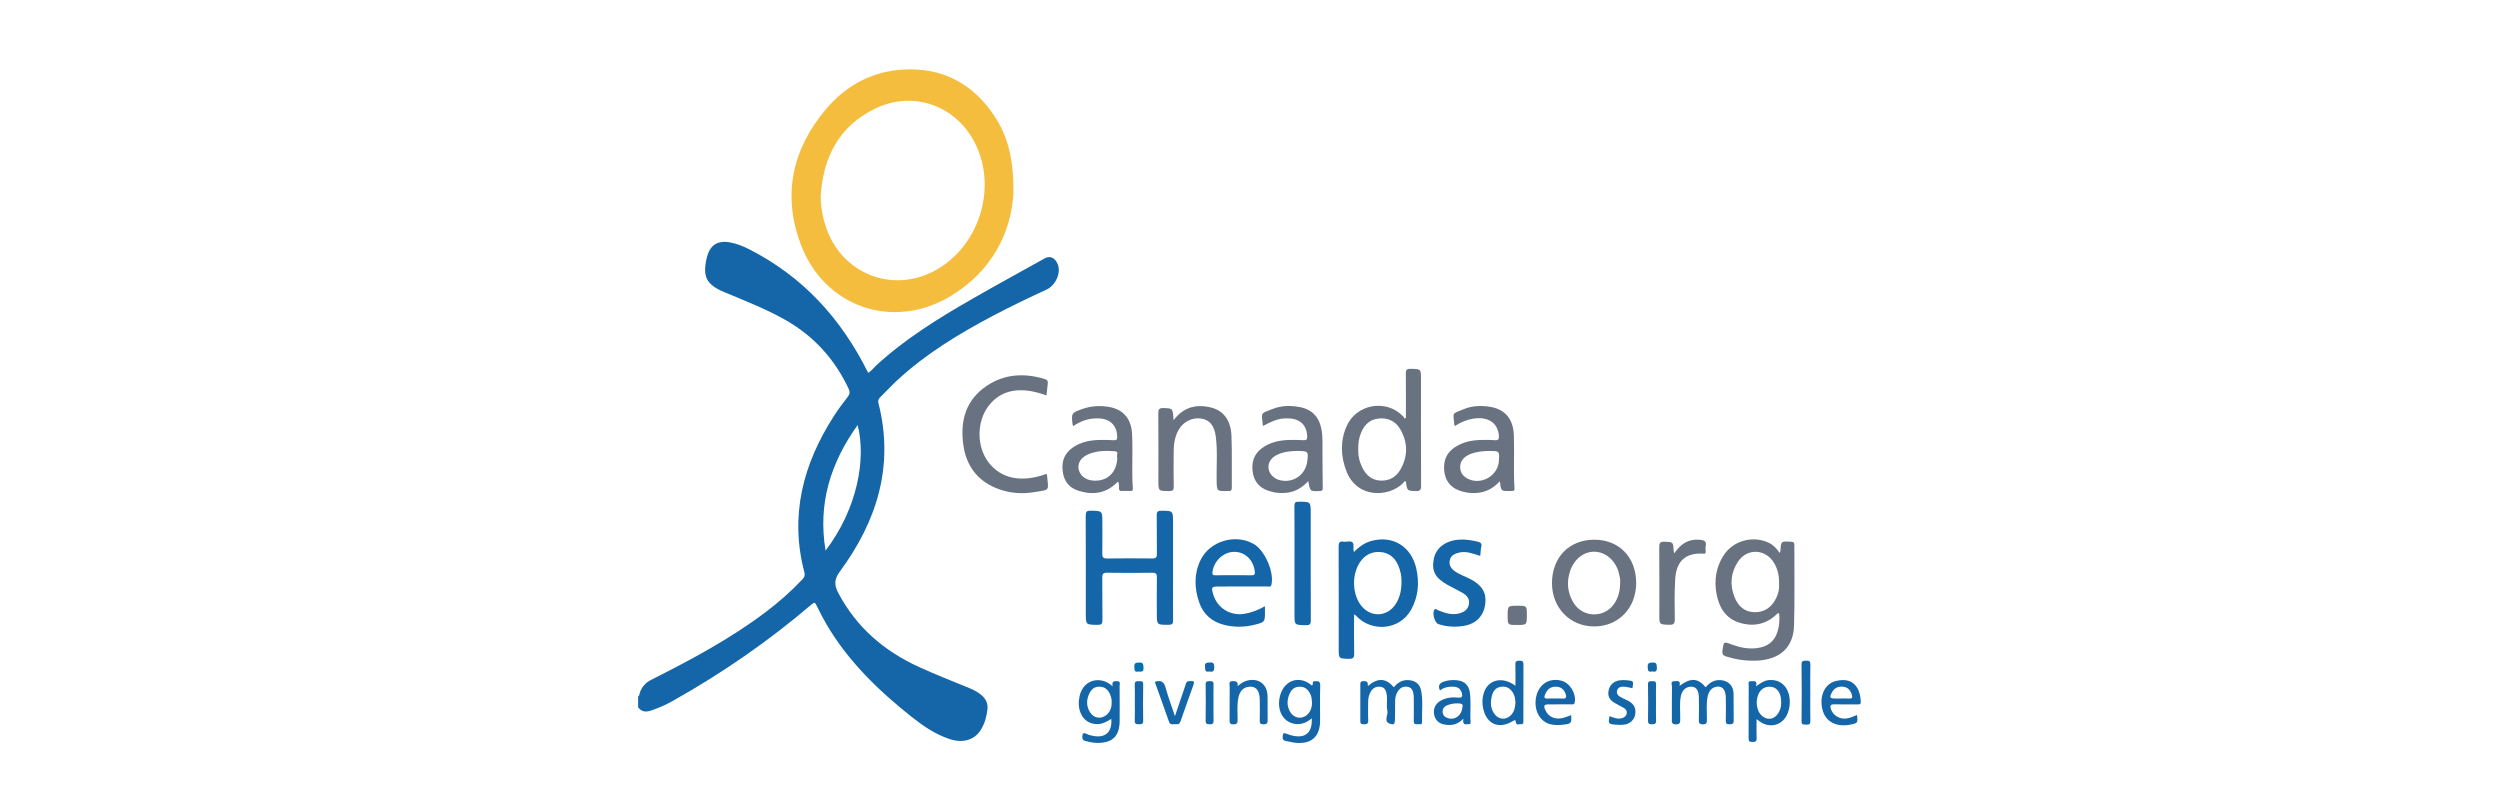 <svg xmlns="http://www.w3.org/2000/svg" xml:space="preserve" width="185mm" height="60mm" style="shape-rendering:geometricPrecision;text-rendering:geometricPrecision;image-rendering:optimizeQuality;fill-rule:evenodd;clip-rule:evenodd" viewBox="0 0 18500 6000"><defs><style>.fil0{fill:#1466a9}.fil2{fill:#687281}</style></defs><g id="Слой_x0020_1_1"><g id="CanadaHelps_idPrxVkTMz_1.svg"><g id="icon-_x002f_ðŸ_x201c__x00b1_-logo"><g id="Group"><path id="Fill-1" d="M6109.32 4074.28c237.21-312.24 301.08-680.61 237.32-929.03-198.89 277.65-295.91 579.99-237.32 929.03m-1387.2 1079.47c11.77-7.32 9.64-21.14 13.82-31.72 16.23-41.31 41.6-70.6 83.04-91.5 293.89-148.13 584.31-302.56 847.91-501.87 96.89-73.25 187.89-153.22 271.2-241.88 14.2-15.13 20.35-28.79 14.86-49.56-111.25-421.32-11-803.08 218.85-1159.94 30.99-48.09 65.11-94.37 100.54-139.3 16.31-20.67 18.75-37.06 7.67-60.78-101.25-216.56-253.63-385.96-461.08-505.54-139.98-80.68-290.16-139.14-438.52-201.57-7.35-3.1-14.91-5.7-22.27-8.82-130.5-55.55-160.34-113.67-128.69-250.74 22.56-97.91 80.92-135.57 179.41-115.42 45.93 9.37 89.24 26.36 130.97 47.45 400.57 202.36 685.92 515.73 884.49 916.3 22.46-11.84 37.72-34.19 56.79-51.82 216.96-200.38 466.67-353.68 721.16-499.63 175.49-100.69 353.11-197.66 529.88-296.09 38.93-21.67 76.22-3.68 95.58 45.28 25.03 63.21-16.02 155.69-84.73 187.15-131.97 60.41-262.66 123.36-391.06 190.99-256.49 135.07-503.2 284.87-716.88 483.29-41.94 38.92-80.5 81.47-121.44 121.5-12.79 12.52-17.83 25.05-13.37 42.62 118.42 464.41-10.35 873.86-285.3 1246.98-44.38 60.22-41.7 102.27-10 161.91 134.46 252.92 338.69 427.52 596.28 544.99 114.98 52.48 232.35 99.14 349.43 146.63 38.24 15.49 76.35 31.51 108.81 58.09 34.32 28.1 53 63.69 47.67 108.29-6.49 54.52-20.49 107.81-50.43 154.24-47.38 73.46-131.76 97.46-226.94 66.66-108.26-35.06-200.49-98.81-288.11-168.61-242.09-192.85-462.78-406.06-622.07-675.31-27.76-46.93-52.63-95.62-76.71-144.58-10.43-21.22-14.58-28.13-37.22-8.77-320.04 273.5-665.11 511.27-1032.35 716.93-49.9 27.95-102.3 50.82-156.93 68.76-37.76 12.42-69.57 9.48-94.26-24.61z" class="fil0"/><path id="Fill-4" d="M6073.05 1450.53c.4 84.41 15.94 165.07 43.97 243.44 118.18 330.47 480.17 474.49 789.97 314.47 333.36-172.18 476.78-609.91 309.91-945.76-139.3-280.36-456.98-395.66-738.08-260.35-269.41 129.71-387.09 359.46-405.77 648.2m1426.25-23.45c-15.07 287.74-155.47 580.55-470.32 767.28-426.75 253.12-933.05 75.06-1105.15-390.64-134.81-364.77-60.78-700.91 188.07-995.69 147.75-175.02 340.24-279.71 570.62-293.26 289.92-17.07 517.38 103.09 677.14 345.05 98.67 149.52 141.93 316.94 139.64 567.26" style="fill:#f5bd3e"/><path id="Fill-7" d="M13165.15 4319.03c1.47-57.52-9.87-107.5-37.11-153.33-62.56-105.23-200.07-111.09-267.15-9.08-52.92 80.49-61.51 168.92-26.52 259.08 25.89 66.69 71.54 112.57 147.83 114.51 78.16 1.97 130.03-39.13 162.94-107.05 16.6-34.19 23.03-70.59 20.01-104.13m4.39-226.94c3.44-8.88 5.04-11.19 5.2-13.61 4.99-75.66 4.91-74.85 81.6-69.3 18.2 1.31 22.01 7.98 21.95 24.05-.63 198.66 3.29 397.42-2.41 595.94-4.7 163.81-106.71 253.18-279.15 259.67-75.38 2.83-148.36-7.94-220.48-30.08-27.08-8.35-34.09-18.96-29.89-47.35 9.56-64.76 7.62-65.03 69.83-41.78 58.02 21.66 117.79 33.9 179.75 27.1 92-10.08 144.79-57.54 164.41-147.99 7.82-36.06 8.79-73.15 5.04-109.1-10.32-4.83-14.16 2.1-18.49 6.22-80.13 76.64-175.41 93.66-277.5 61.2-100.66-32.02-148.6-113.12-166.93-211.55-18.35-98.65-4.7-194.06 48.88-280.73 69.05-111.67 214.28-154.27 333.59-100.14 35.01 15.89 60.8 41.57 84.6 77.45" class="fil2"/><path id="Fill-9" d="M8680.44 4205.55c0 128-.66 256.04.55 384.02.27 25.94-6.54 34.11-33.32 34.11-87.23.08-87.23 1.24-87.23-87.14 0-88.01-.91-176.04.56-264.02.42-26.06-7.28-34.38-33.59-34.12-111.99 1.24-224.03 1.52-336.02-.13-29.88-.45-34.66 11.37-34.37 37.42 1.23 104.01-.4 208.04 1.12 312.01.4 27.39-6.3 36.32-35.03 36.06-88.22-.89-88.25.4-88.25-86.25 0-239.99.53-480.04-.65-720.06-.16-29.2 6.04-38.79 36.98-38.26 86.3 1.55 86.32 0 86.32 88.19 0 76.03.92 152.06-.49 228.02-.5 26.16 4.64 37.82 34.43 37.37 111.98-1.65 224.02-1.37 336.01-.13 26.39.29 33.9-8.2 33.54-34.2-1.42-94.65.55-189.35-1.24-284.01-.55-28.68 8.59-35.37 35.98-35.06 84.7.89 84.7-.26 84.7 86.15z" class="fil0"/><path id="Fill-11" d="M10051.2 3321.63c-2.44 47.56 8.01 93.94 29.55 137.59 27.62 56.1 68.78 94.42 134.99 97.23 66.6 2.84 116.74-26.97 148.46-83.36 55.34-98.33 54.16-199.26-2.02-296.41-34.06-58.85-89.4-86.3-158.44-79.84-65.16 6.12-106.06 44.34-130.72 102.69-16.31 38.66-23.37 78.9-21.82 122.1m352.5-229.7c0-109.04 1-218.11-.68-327.16-.42-28.02 7.09-35.85 35.27-35.35 76.93 1.31 76.95-.08 76.95 76.95 0 262.66-.55 525.34.74 788 .16 31.26-7.67 40.71-39.4 39.56-63.47-2.32-63.53-.45-73.53-71.81-12.5-3.99-15.08 7.96-20.96 13.74-108.23 106.31-341.34 112.35-418.74-89.22-42.23-109.96-46.57-221.4.65-330.76 72.07-166.87 293.79-205.72 419.17-74.87 4.46 4.64 7.38 10.74 11.03 16.15 3.15-1.74 6.33-3.47 9.5-5.23" class="fil2"/><path id="Fill-13" d="M10370.88 4303.22c1.23-37.64-6.78-80.63-24.8-121.26-25.92-58.38-70.83-93.81-135.04-97.17-59.52-3.13-108.73 20.9-143.82 70.54-62.38 88.22-63.08 228.15-1.73 316.6 69.57 100.3 200.65 97.86 264.89-5.51 29.6-47.62 40.99-100.51 40.5-163.2m-350.7 242.64c0 99.41-1.28 194.67.74 289.85.68 30.99-7.2 40.55-39.11 39.63-75.22-2.21-75.27-.48-75.27-74.59 0-251.76.5-503.49-.71-755.2-.13-29.39 6.49-42.21 36.98-37.03 22.85 3.86 51.71-10.93 67.76 7.77 13.26 15.45-2.26 43.34 9.45 68.37 38.38-40.34 81.42-69.92 133.84-83.31 155.48-39.71 290.13 43.83 326.66 205.48 23.96 105.95 14.82 210.42-38.81 306-83.99 149.62-290.58 169.73-408.08 42.44-2.34-2.52-5.75-4.1-13.45-9.41" class="fil0"/><path id="Fill-15" d="M7744.18 2926.37c-192.35-71.07-337.64-43.97-430.45 79.76-86.75 115.58-87.25 295.88-1.13 411.83 92.68 124.78 244.83 156.35 430.4 89.27 1.63 1.95 4.52 3.81 4.68 5.89 9.63 123.22 30.12 108.33-98.88 129.34-85.68 13.95-170.85 7.46-252.39-20.93-157.14-54.68-246.12-168.85-268.23-331.92-23.85-175.96 18.67-330.62 173.42-434.31 132.47-88.77 278.49-96.23 429.01-50.64 18.46 5.6 25.55 15.5 22.9 34.78-4 28.78-6.28 57.78-9.33 86.93" class="fil2"/><path id="Fill-17" d="M9127.97 4256.71c43.83 0 87.69-1.19 131.47.5 23.32.89 28.79-5.91 25.95-29.1-10.37-85.31-72.07-144.87-152.35-144.37-79.71.52-150.65 66.97-160.74 149.64-2.07 16.94 1.63 24.06 20.23 23.64 45.12-1.02 90.29-.31 135.44-.31m232.64 229.59c0 17.52-.03 28.15 0 38.79.08 77.24.36 78.32-74.01 97.38-76.09 19.52-153.35 20.59-229.36 1.16-88.35-22.61-152.01-77-182.42-163.7-36.93-105.29-40.48-211.92 8.87-314.61 68.05-141.63 257.51-197.99 394.27-119.65 82.25 47.14 152.9 210.79 130.5 300.82-5.1 20.54-20.64 13.26-32.15 13.31-118.63.55-237.26.32-355.89.34-55.81 0-58.67 4.08-42.23 59.39 29.68 99.61 126.04 159.62 229.17 142.92 52.82-8.56 101.93-27.76 153.25-56.15" class="fil0"/><path id="Fill-19" d="M9596.45 3336.86c-42.44 1.53-98.25 4.34-149.31 30.49-43.49 22.3-64.52 58.31-60.03 98.94 4.44 40.02 38.68 75.82 83.01 86.82 99.88 24.82 192.49-39.68 204.02-142.08 8.19-72.59 8.06-72.7-77.69-74.17m-251.02-184.65c-11.4-108.05-18.78-89.27 71.46-125.6 64.37-25.92 132.73-26.99 200.44-14.44 92.58 17.18 145.37 74.54 162.25 168.45 9.77 54.39 5.99 108.92 6.62 163.41 1 87.91.24 175.86 2.08 263.74.39 18.8-2.21 25.08-22.43 25.95-71.15 3.04-71.12 3.91-84.46-73.67-40.13 42.83-84.76 73.38-141.9 83.62-54.08 9.66-106.63 4.41-157.35-13.21-66.36-23.09-104.08-72.15-112.72-141.77-8.67-69.62 10.48-129.5 68.99-172.44 61.54-45.15 132.77-59.2 207.17-60.7 33.27-.68 66.66-.26 99.85 1.79 20.72 1.26 28.55-5.05 28.08-26.48-1.71-79.34-49.25-129.53-128.85-134.15-68.05-3.96-102.95 5.65-199.23 55.5" class="fil2"/><path id="Fill-21" d="M11022.52 3337.07c-63.22-.39-128.17 12.5-162.68 32.7-34.72 20.3-56.54 49.74-54.62 90.79 1.84 39.16 24.26 66.32 59.3 83.44 97.38 47.54 220.51-23.87 227.25-131.95 4.68-74.48 4.68-74.48-69.25-74.98m-255.94-184.6c-2.2-4.31-4.22-6.52-4.38-8.88-7.62-94.97-24.48-77.61 70.38-116.21 65.66-26.71 135.49-28.32 204.49-14.92 102.98 19.99 161.02 91.47 165.38 205.46 5.01 131.86-3.7 263.97 4.86 395.81.92 14.23-3.6 19.88-17.26 19.36-3.99-.16-7.98-.03-12 .07-70.99 2-70.99 2-78.45-72.06-43.15 44.78-90.71 75.82-150.51 84.22-52.69 7.44-104.14 1.92-153.28-16.65-66.02-24.95-101.56-75.27-108.49-145.1-7.17-71.96 15.63-131.66 77-172.97 60.65-40.84 129.51-53.97 201.18-55.07 31.96-.5 64.14-1.06 95.89 1.89 26.58 2.44 32.01-8.38 30.44-31.83-6.54-97.21-81.37-146.4-194.25-126.88-47.53 8.22-90.79 27.26-131 53.76" class="fil2"/><path id="Fill-23" d="M8267.98 3383.98c-10.09-10.38 15.76-41.6-15.66-44.39-70.17-6.19-140.79-5.14-206.74 25.74-47.06 22.01-71.44 62.38-64.42 103.56 7.69 45.3 46.46 79.76 97.01 86.3 109.84 14.18 188.28-54.58 189.81-171.21m5.38 178.64c-82.65 88.25-180.45 102.45-287.77 70.6-66.94-19.86-108.25-64.03-119.94-134.73-12.08-72.91 4.44-135.18 65.05-180.93 62.14-46.91 134.81-60.8 210.64-62.01 33.27-.55 66.63-.13 99.77 2.16 21.75 1.52 27.08-6.23 26.47-26.98-2.36-79.36-49.63-128.92-129.26-134.12-71.86-4.65-136.6 15.36-195.22 55.99-2.39-3.13-4.96-5.02-5.25-7.2-11.77-88.21-9.43-91.1 76.11-120.36 64.66-22.11 130.69-25.06 196.89-12.95 100.33 18.36 160.24 86.3 166.25 195.79 7.41 135.6-3.6 271.67 6.02 407.35.81 11.63-2.53 17.8-14.71 17.78-23.98-.06-47.96-.34-71.91.13-13.03.26-14.89-7.28-15.57-17.76-1.03-15.6 3.7-31.83-7.57-52.76" class="fil2"/><path id="Fill-25" d="M11989.11 4309.36c2.13-18.35-2.91-44.49-9.72-70.25-24-90.98-97.14-154.56-179.37-156.4-81.18-1.81-152.94 55.81-182.4 146.71-25.61 79-17.68 155.19 23.66 226.62 65.84 113.91 225.26 121.68 301.03 15.5 32.7-45.86 46.83-97.59 46.8-162.18m118.5 4.47c.05 186.78-131.87 322.67-312.35 321.75-178.06-.89-310.53-137.7-310.56-320.67-.05-189.81 126.96-320.73 311.56-321.15 185.08-.45 311.32 129.35 311.35 320.07" class="fil2"/><path id="Fill-27" d="M8684.09 3109.74c74.69-98.38 169.35-120.79 277.26-94.16 92.79 22.88 147.13 95.31 151.46 209.9 4.84 127.77 1.37 255.88 2.45 383.81.18 20.17-7.83 26.11-25.9 23.85-1.31-.16-2.65-.03-3.99 0-82 2.44-80.81 2.44-82.28-79.34-1.95-107.81 7.59-215.89-6.31-323.41-10.32-79.68-44.93-122.6-105.44-132.71-68.37-11.45-136.36 22.8-170.74 85.38-26.37 48.04-34.93 100.23-35.38 153.93-.73 87.99-1.21 175.97.42 263.92.5 26.71-8.06 33.04-33.69 32.86-79.95-.5-79.95.6-79.95-77.82 0-165.27.68-330.58-.63-495.85-.24-29.7 5.2-41.78 38.53-40.58 68.83 2.47 68.91.42 74.19 90.22" class="fil2"/><path id="Fill-29" d="M10953.89 4113.65c-53.13-16.15-102.5-37.77-157.63-24.21-33.09 8.14-61.09 21.93-68.28 58.19-7.15 35.88 11.5 61.22 39.58 80.76 37.39 26.03 81.28 39.27 120.86 60.99 81.41 44.62 112.93 100.24 102.32 180.43-11.77 89-67.76 147.52-161.33 162.2-62.22 9.77-124.81 6.54-185.45-13.61-28.29-9.4-48.56-86.14-28.21-107.39 9.2-9.56 17.15 1.05 24.77 4.18 50.92 20.77 102.03 39.18 158.42 23.9 37.32-10.14 65.66-29.34 71.54-70.86 5.49-38.95-17.36-63.03-47.04-80.63-34.24-20.27-70.54-37-105.52-56.04-97.96-53.37-126.2-105.92-107.26-198.26 16.1-78.4 85.49-131.66 182.61-139.7 48.32-4.02 95.36 3.6 142.24 14.92 22.06 5.33 31.78 13.94 26.08 38.24-4.81 20.48-5.04 42.02-7.7 66.89" class="fil0"/><path id="Fill-31" d="M9579.22 4165.07c.03-139.8.71-279.62-.6-419.42-.24-26.37 7.27-33.04 33.17-32.93 87.53.42 87.53-.63 87.53 85.75 0 263.65-.55 527.28.77 790.91.13 30.15-7.59 37.66-37.3 37.06-83.52-1.71-83.57-.24-83.57-81.89z" class="fil0"/><path id="Fill-33" d="M12389.52 4095.08c47.69-71.72 106.45-108.12 188.2-101.03 30.55 2.68 52.32 8.64 44.65 46.8-2.6 12.82-1 26.63-.29 39.92.76 13.81-3.2 17.23-18.2 16.33-129.08-7.64-198.89 52.77-207.45 187.87-6.2 98.27-4.18 197.18-2.87 295.77.45 32.38-6.85 43.76-41.25 42.57-73.17-2.49-73.25-.52-73.25-73.77 0-166.67.71-333.33-.63-500-.24-29.94 5.38-41.99 38.71-40.71 64.55 2.55 64.61.42 67.92 67.03.21 3.75 1.65 7.4 4.46 19.22" class="fil2"/><path id="Fill-35" d="M8226.14 5195.62c1.76-19.44-3.86-41.13-13.63-61.72-15.39-32.38-38.9-52.06-77.11-52.5-37.35-.42-59.7 20.17-74.19 50.37-22.62 47.14-23.14 94.97 5.7 140.14 28.7 44.96 83.57 51.85 123.43 16.39 26.53-23.58 37.09-54 35.8-92.68m7.3-116.14c-8.01-39.97 11.85-39.31 33.57-38.79 28.44.68 17.99 21.75 18.09 34.85.87 86.57.87 173.16.34 259.75-.65 110.67-51 161.38-161.1 162.38-32.09.29-63.29-6.64-94.23-15.18-15.18-4.18-21.19-10.64-20.88-27.71.47-26.13 5.18-37.82 33.49-23 13.81 7.24 30.12 10.4 45.67 13.55 91.29 18.54 143.34-28.68 135.23-125.59-30.15 17.86-58.67 36.24-94.42 38.37-58.88 3.54-107.55-24.3-130.97-78.35-18.26-42.04-18.62-86.09-9.01-129.39 28.36-128.01 163.44-150.44 244.22-70.89" class="fil0"/><path id="Fill-37" d="M9709.2 5200.66c-2.47-22.11-2.68-40.73-10.16-58.23-15.11-35.35-37.46-60.06-79.5-60.87-42.68-.82-65.69 23.97-79.74 59.61-16.23 41.26-16.73 82.97 5.02 122.76 33.25 60.72 107.86 62.74 145.57 4.73 14.32-22.01 18.23-46.39 18.81-68m-2.23 114.95c-36.12 30.18-72.12 45.26-113.64 42.37-97.07-6.75-151.07-103.53-119.71-213.97 32.3-113.75 145.1-148.44 233.82-71.67 16.28-4.2-3.57-31.1 19.99-31.44 23.26-.34 43.36-4.23 42.17 32.59-2.81 86.59-.63 173.31-.97 259.98-.44 116.77-63.21 174.08-179.98 163.44-23.71-2.15-46.88-9.8-70.57-13-28.1-3.78-29.05-20.41-25.24-43.05 3.02-17.88 10.3-17.91 24.43-12.16 15.94 6.44 32.54 11.74 49.32 15.45 94.44 20.88 145.79-23.54 140.38-128.54" class="fil0"/><path id="Fill-40" d="M10121.51 5077.38c73.9-63.9 133.86-59.88 193.11 8.14 27.42-33.17 60.35-55.12 105.87-52.81 52.5 2.62 85.98 27.39 96.04 78.58 15 76.47 4.44 154.06 6.62 231.11.71 24.95-19.93 15.13-32.49 16.52-15.18 1.66-29.26 1.53-28.84-21.22.92-50.61.37-101.24.21-151.85-.05-14.63.19-29.39-1.54-43.86-3.29-27.63-11.19-53.66-43.37-59.46-32.25-5.81-57.43 7.01-74.22 35.11-12.52 20.99-18.83 43.94-19.04 68.42-.21 25.32-.36 50.63-.36 75.92-.06 96.86-1.05 101.83-28.13 96.21-64.98-13.45-20.96-65.48-28.76-98.65-9.27-39.39 2.21-82.18-5.52-123.15-4.91-26.1-13.81-49.71-44.35-54.15-30.5-4.44-55.05 6.75-71.44 33.14-15.13 24.35-21.14 51.4-21.09 79.97.08 43.94-1.79 88.01.66 131.82 1.55 28.1-9.75 34.06-34.51 32.51-16.15-1.02-24.19-4.3-24.06-22.5.63-91.93.55-183.87.05-275.77-.05-15.36 5.2-19.98 20.62-21.06 24.11-1.66 38.92 3.99 34.54 37.03" class="fil0"/><path id="Fill-42" d="M12428.34 5075.33c83.41-61.56 135.15-58.33 193.72 10.24 28.12-33.4 61.98-55.44 108.02-52.86 58.04 3.28 96.78 40.05 98.27 99.43 1.68 66.55-.57 133.21 1.03 199.78.6 24.93-10.56 27.63-31.07 27.84-20.7.24-27.92-6.12-27.53-27.29 1.19-58.56 1.68-117.23-.02-175.77-1.66-56.79-30.44-84.6-74.41-73.67-36.92 9.14-52.86 38.08-59.96 72.51-11.66 56.68-4.54 114.19-5.3 171.29-.29 22.16-2.71 33.51-29.76 33.38-26.6-.11-30.38-10.56-29.81-33.2 1.32-54.57 1-109.23.24-163.8-.76-52.55-18.04-78.71-51.68-81.39-40.35-3.18-73.12 23.22-82.1 70.99-10.38 55.28-3.44 111.59-4.34 167.43-.34 22.48 2.34 40.05-31.41 40.23-34.77.16-30.54-18.99-30.46-40.52.31-79.92-.61-159.84.89-239.73.24-13.29-14.5-38.03 16.76-39.06 21.48-.71 49.76-9.53 38.92 34.17" class="fil0"/><path id="Fill-44" d="M11214.29 5194.59c-1.49-18.85-3.94-40-13.71-59.4-18.41-36.48-46.01-57.28-89.16-53.5-41 3.6-61.38 30.2-70.91 65.5-13.29 49.24-11.61 98.06 21.64 140.27 31.88 40.45 87.25 40.81 121.36 2.18 23.35-26.42 29.92-58.59 30.78-95.05m-.02-120.05c0-56.02 1.23-106.68-.53-157.21-.84-24.4 9.38-27.97 30.49-28.36 22.8-.45 29.42 6.88 29.29 29.49-.92 137.33-.4 274.69-.58 412.02-.03 12.5 4.12 30.25-17.23 28-13.32-1.42-35.01 12.39-38.32-14.24-2.52-20.38-8.98-16.23-22.45-8.06-104.11 63.08-195.9 22.58-220.35-96.91-7.88-38.58-5.91-77.16 6.56-114.48 32.36-96.63 136.84-121.52 233.12-50.25" class="fil0"/><path id="Fill-46" d="M13180.86 5198.14c-1.05-13.26-.74-26.82-3.44-39.74-10.11-48.09-38.37-75.01-78.95-76.61-43.78-1.73-75.9 22.4-91.11 68.37-10.34 31.3-9.87 62.84-1.15 94.23 11.97 43.12 46.19 73.04 84.09 74.48 35.56 1.34 66.55-25.26 82.6-69.62 6.04-16.71 7.41-33.67 7.96-51.11m-182.22 123.2c0 53.84-1.39 97.7.56 141.43 1.12 24.74-9.85 27.28-30.44 27.78-22.27.55-29.44-5.56-29.23-28.68 1.07-129.21.28-258.45.84-387.69.05-13.45-9.2-34.91 19.22-33.28 20.28 1.13 48.48-8.61 34.01 38.06 33.33-22.41 58.46-41.66 90.92-45.62 88.12-10.72 151.62 45.8 159.37 143.42 2.65 33.56-2.21 66.5-13.84 98.15-33.7 91.84-133.08 120.73-211.24 61.61-3.88-2.94-7.77-5.86-20.17-15.18" class="fil0"/><path id="Fill-48" d="M13625.02 5168.93c19.94 0 39.9-.89 59.78.21 21.14 1.19 25.16-7.51 19.46-26.26-9.59-31.49-26.5-55.47-61.12-60.51-37.68-5.46-68.04 6.33-86.82 41.5-20.07 37.53-16.02 44.91 24.87 45.06 14.63.06 29.23 0 43.83 0m116.58 121.92c8.09 55.86 5.41 59.98-43.2 70.3-106.47 22.54-187.54-18.27-211.23-106.36-26.53-98.52 12.58-192.33 94.26-214.23 132.05-35.35 185.05 49.48 188.28 153.46.63 21.66-14.47 18.22-27.34 18.25-56.02.16-112.04 1.26-167.98-.4-30.44-.86-33.65 11.77-25.27 36.3 15.71 46.14 63.43 74.8 113.46 68.65 27.92-3.41 53.08-15.13 79.02-25.97" class="fil0"/><path id="Fill-51" d="M10822.21 5230.36c6.07-15.83-4.15-23.84-24.56-24.95-30.88-1.68-61.01 1.79-89.4 14.11-22.71 9.87-35.87 26.97-32.43 53.39 3.2 24.69 20.17 35.95 41.89 42.2 51.63 14.95 100.64-22.27 104.5-84.75m6.88 87.07c-42.86 47.19-88.06 51.79-135.99 44.98-44.25-6.27-74.01-34.93-80.97-76.37-7.12-42.23 10.61-79.34 48.56-100.77 41.05-23.19 86.01-27.58 131.55-23.09 28.81 2.84 31.05-10.97 25.77-32.12-7.28-29.1-26.35-45.35-56.36-47.98-38.11-3.33-74.04 3.07-105.74 27.24-18.75-40.21.39-56.94 34.75-67.29 31.3-9.43 62.9-11.82 94.75-7.62 51.82 6.83 82.92 35.8 90.8 86.36 11.53 74.03.71 148.91 6.19 223.26 1.5 20.46-14.91 13.24-25.34 15.18-25.9 4.83-33.51-8.22-27.97-41.78" class="fil0"/><path id="Fill-53" d="M11510.15 5168.93c17.17 0 34.53-1.55 51.5.35 28.26 3.15 32.04-10.85 24.56-32.62-11.27-32.68-32.25-53.27-69.18-55.1-41.68-2.08-66.6 18.56-82.31 54.99-9.24 21.43-10.27 35.25 19.96 32.67 18.36-1.57 36.98-.29 55.47-.29m116.19 122.76c4.36 59.01 1.23 63.35-53.92 70.54-30.47 3.97-61.41 4.75-91.48-.89-86.77-16.29-135.93-109.57-112.22-210.37 21.27-90.32 99.17-137.51 187.15-113.41 62.43 17.1 109.89 97.1 97.02 160.39-3.89 19.15-16.47 14.06-27.03 14.16-54.52.5-109.07.05-163.59.29-36.93.18-41.55 7.62-26.95 41.89 21.46 50.42 72.28 73.27 132.77 58.25 19.11-4.75 37.29-13.24 58.25-20.85" class="fil0"/><path id="Fill-55" d="M9158.49 5078.33c22.61-21.41 45.56-36.17 73.48-42.76 81.49-19.2 145.03 27.63 147.65 111.43 1.92 61.28-.6 122.63.92 183.93.58 23.63-8.32 28.52-30.04 28.99-23.98.5-29.08-8.85-28.53-30.52 1.29-50.61 1.24-101.3.16-151.9-1.29-62.06-22.19-92.74-62.82-95.68-51.11-3.73-85.75 27.21-96.41 85.7-9.64 52.94-4.44 106.39-4.6 159.54-.08 22.91-4.12 32.89-30.39 33.15-27.57.24-29.41-12.06-29.15-33.8.92-82.63-.05-165.25.74-247.87.13-15.68-10.72-38.32 22.87-38.48 27.63-.16 40.21 7.09 36.12 38.27" class="fil0"/><path id="Fill-57" d="M8545.66 5045.97c48.43-16.55 68.34.97 80.08 43.75 18.48 67.5 43.36 133.26 68.88 209.77 27.87-82.57 52.03-155.09 77.03-227.34 4.76-13.76 4.89-30.75 28.34-31.91 38.64-1.86 41.58-.07 28.66 36.27-30.73 86.28-62.22 172.26-91.93 258.88-6.33 18.38-15.28 26.81-34.09 23.72-17.99-2.97-41.68 10.34-51.45-17-35.21-98.56-70.28-197.15-105.52-296.14" class="fil0"/><path id="Fill-59" d="M11910.3 5299.62c31.67 10.71 59.61 24.35 91.55 14.97 17.91-5.25 31.65-14.31 35.45-33.64 3.94-19.86-5.98-33.59-22.06-42.94-20.69-12.03-42.02-22.91-63.06-34.28-36.16-19.59-56.99-47.46-49.19-90.84 7.91-43.89 37.17-72.33 83.65-78.66 16.99-2.34 34.67-1.92 51.85-.37 51.03 4.7 50.97 5.18 41.62 58.96-17.8-3.65-35.48-8.87-53.5-10.58-24.58-2.36-51.29-1.08-59.93 27.18-8.87 29 13.74 42.99 35.88 54.39 16.54 8.51 34.01 15.34 50.13 24.56 41.08 23.56 55.21 54.39 47.41 100.38-6.25 36.87-38.37 67.94-79.84 73.32-22.25 2.89-45.3 2.52-67.73.53-50.48-4.52-52.27-7.99-42.23-62.98" class="fil0"/><path id="Fill-61" d="M13396.19 5126.97c0 69.12-1.02 138.32.58 207.42.52 23.98-8.38 29.73-29.89 27.74-17.7-1.68-35.85 5.2-35.48-26.19 1.68-139.61 1.65-279.28-.03-418.9-.36-29.39 14.34-26.65 33.99-27.97 23.9-1.57 32.17 4.91 31.49 30.44-1.89 69.1-.66 138.3-.66 207.46" class="fil0"/><path id="Fill-63" d="M11231.26 4482.57c67.44 0 67.44 0 67.44 68.68 0 73.4 0 73.4-74.66 73.4-67.45 0-67.45 0-67.45-68.7 0-73.38 0-73.38 74.67-73.38" class="fil2"/><path id="Fill-65" d="M8397.61 5197.61c0-43.78 1.39-87.66-.5-131.37-1.18-27.34 14.74-25.68 32.89-25.52 16.75.13 30.12-1.66 29.67 23.87-1.65 90.27-1.39 180.56-.18 270.83.34 24.58-12.98 23.82-30.13 24.05-19.01.27-33.32-.05-32.25-26.44 1.84-45.07.5-90.27.5-135.42" class="fil0"/><path id="Fill-67" d="M12254.47 5200.29c0 43.99-1.33 88.06.5 132 1.08 25.56-11.58 27.21-31.62 27.42-19.93.21-28.26-4.54-27.97-26.6 1.13-89.33 1.47-178.7-.16-267.99-.44-24.98 11.93-24.59 29.31-24.46 16.87.11 31.34-1.57 30.42 23.64-1.68 45.25-.48 90.64-.48 135.99" class="fil0"/><path id="Fill-69" d="M8979.95 5201.05c0 43.89-.97 87.78.39 131.61.68 21.35-7.12 27.26-27.6 27.1-20.57-.16-31.36-3.04-30.97-27.84 1.37-89.08 1.32-178.17.03-267.2-.37-24.55 12.4-23.87 29.7-24.19 18.28-.34 29.81 1.37 28.92 24.95-1.71 45.12-.47 90.37-.47 135.57" class="fil0"/><path id="Fill-71" d="M8949.06 4968.94c-34.17 8.19-29.86-14.47-32.04-36.51-3.1-31.46 15.42-28.18 36.14-29.94 27.68-2.33 31.62 9.85 32.22 34.01.69 28.5-8.77 39-36.32 32.44" class="fil0"/><path id="Fill-73" d="M12225.03 4968.68c-32.25 8.11-30.28-11.87-31.96-33.59-2.18-28.5 11.16-30.86 34.85-32.49 32.41-2.23 31.26 14.47 32.88 38.11 2.21 31.67-14.57 31.88-35.77 27.97" class="fil0"/><path id="Fill-75" d="M8423.53 4969.23c-30.78 7.9-27.31-13.19-29.23-34.28-2.6-28.52 10.67-30.91 34.43-32.35 31.99-1.95 31.65 14.29 33.31 38.24 2.23 32.35-16.1 30.57-38.51 28.39" style="fill:#0070ae"/></g></g></g></g></svg>